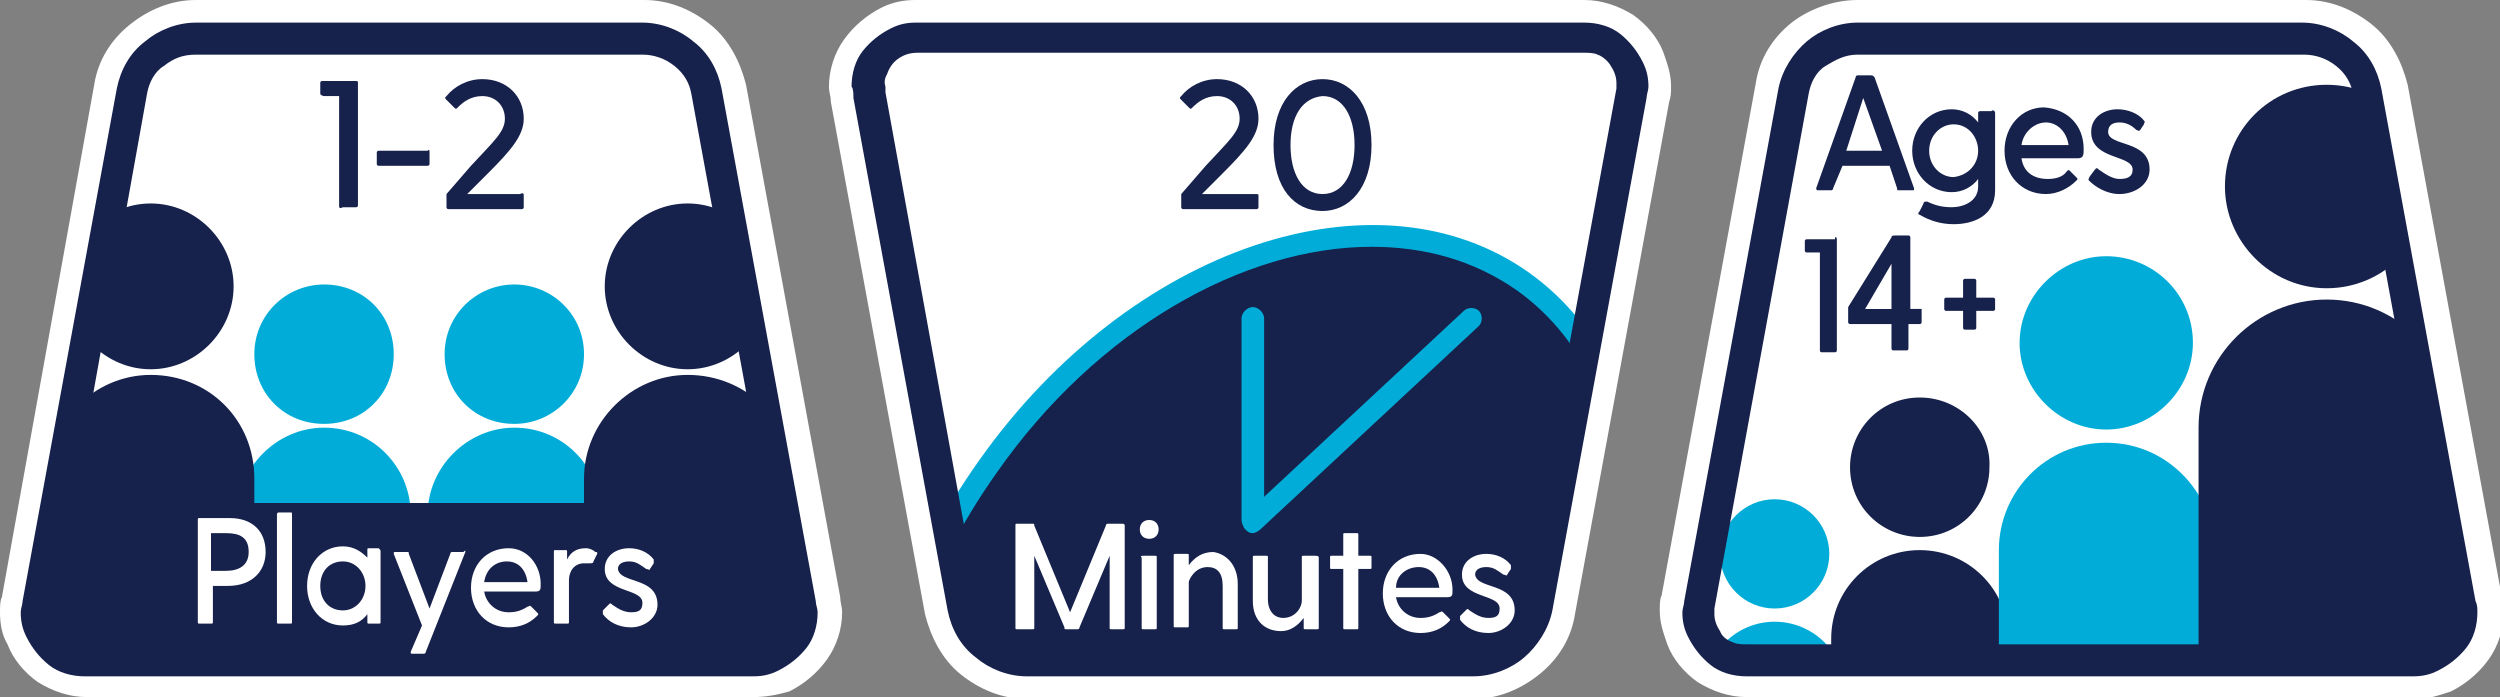 <?xml version="1.0" encoding="utf-8"?>
<!-- Generator: Adobe Illustrator 27.5.0, SVG Export Plug-In . SVG Version: 6.00 Build 0)  -->
<svg version="1.1" id="Layer_1" xmlns="http://www.w3.org/2000/svg" xmlns:xlink="http://www.w3.org/1999/xlink" x="0px" y="0px"
	 viewBox="0 0 132.7 37" style="enable-background:new 0 0 132.7 37;" xml:space="preserve">
<rect x="0" y="0" width="132.7" height="37" fill="#808080" stroke="none"/>
<style type="text/css">
	.st0{fill:#FFFFFF;}
	.st1{clip-path:url(#SVGID_00000023982678083890962330000018352870178793779849_);fill:#01ADD8;}
	.st2{clip-path:url(#SVGID_00000043415389138311969720000000161569740079872673_);fill:#01ADD8;}
	.st3{clip-path:url(#SVGID_00000054245464155678421600000010723912637411842949_);fill:#01ADD8;}
	.st4{clip-path:url(#SVGID_00000028286644950782942070000016679460356443736503_);fill:#01ADD8;}
	.st5{clip-path:url(#SVGID_00000168814347985047310090000000213669319165532604_);fill:#16214C;}
	.st6{clip-path:url(#SVGID_00000157277956293841569050000016182683673195403667_);fill:#16214C;}
	.st7{clip-path:url(#SVGID_00000001647013208569985340000004189540769346732730_);fill:#16214C;}
	.st8{clip-path:url(#SVGID_00000135670533470555089200000013300055760217642921_);fill:#16214C;}
	.st9{clip-path:url(#SVGID_00000054960008399279560390000007009189700592644515_);fill:#16214C;}
	.st10{fill:#16214C;}
	.st11{enable-background:new    ;}
	.st12{clip-path:url(#SVGID_00000151501667483915319530000016954382570686924947_);fill:#16214C;}
	.st13{clip-path:url(#SVGID_00000143608301488031151640000000033107810071886489_);}
	.st14{fill:#01ADD8;}
	.st15{clip-path:url(#SVGID_00000101069711365044524580000009138432824595537295_);}
	.st16{clip-path:url(#SVGID_00000034806133248809284470000007964843027675393191_);}
	.st17{clip-path:url(#SVGID_00000080173900858042331880000017497914393533448856_);fill:#01ADD8;}
	.st18{clip-path:url(#SVGID_00000067944059721177243440000014465532878305656201_);fill:#01ADD8;}
	.st19{clip-path:url(#SVGID_00000115484705747719439590000009674491854375153061_);fill:#16214C;}
	.st20{clip-path:url(#SVGID_00000070802247717757334260000009813556645445478303_);fill:#16214C;}
	.st21{clip-path:url(#SVGID_00000082329048688470891530000014153747846743371186_);fill:#01ADD8;}
	.st22{clip-path:url(#SVGID_00000057852971684023356610000013567067478101202350_);fill:#01ADD8;}
	.st23{clip-path:url(#SVGID_00000057124684782097603300000004699446411643606159_);fill:#16214C;}
	.st24{clip-path:url(#SVGID_00000067220607794740862470000012970829240700437893_);fill:#16214C;}
</style>
<g>
	<g>
		<path class="st0" d="M4.6,37c-0.9,0-1.8-0.3-2.6-0.8c-0.7-0.5-1.3-1.2-1.6-2C0.1,33.7,0,33.1,0,32.5c0-0.3,0-0.6,0.1-0.8L5,4.5
			c0.2-1.3,0.9-2.4,1.9-3.2S9.1,0,10.4,0h23.8c1.3,0,2.5,0.5,3.5,1.3s1.6,2,1.9,3.2l5,27.2c0,0.3,0.1,0.5,0.1,0.8
			c0,0.9-0.3,1.8-0.8,2.5s-1.2,1.3-2,1.7C41.2,36.9,40.6,37,40,37H4.6z"/>
	</g>
	<g>
		<g>
			<g>
				<defs>
					<path id="SVGID_1_" d="M10.4,2C8.7,2,7.3,3.2,7,4.9L2.1,32c-0.3,1.5,0.9,3,2.5,3H40c1.6,0,2.8-1.4,2.5-3l-5-27.2
						C37.2,3.2,35.8,2,34.2,2H10.4z"/>
				</defs>
				<clipPath id="SVGID_00000124880914072449933350000013519345752474929288_">
					<use xlink:href="#SVGID_1_"  style="overflow:visible;"/>
				</clipPath>
				<path style="clip-path:url(#SVGID_00000124880914072449933350000013519345752474929288_);fill:#01ADD8;" d="M17.2,15.1
					c-2,0-3.7,1.6-3.7,3.7s1.6,3.7,3.7,3.7s3.7-1.6,3.7-3.7S19.3,15.1,17.2,15.1"/>
			</g>
		</g>
		<g>
			<g>
				<defs>
					<path id="SVGID_00000102516420929278119000000012351455479385086398_" d="M10.4,2C8.7,2,7.3,3.2,7,4.9L2.1,32
						c-0.3,1.5,0.9,3,2.5,3H40c1.6,0,2.8-1.4,2.5-3l-5-27.2C37.2,3.2,35.8,2,34.2,2H10.4z"/>
				</defs>
				<clipPath id="SVGID_00000000941144653875965780000016107814613384194436_">
					<use xlink:href="#SVGID_00000102516420929278119000000012351455479385086398_"  style="overflow:visible;"/>
				</clipPath>
				<path style="clip-path:url(#SVGID_00000000941144653875965780000016107814613384194436_);fill:#01ADD8;" d="M17.2,22.7
					c-2.5,0-4.6,2.1-4.6,4.6V35h9.2v-7.7C21.8,24.8,19.8,22.7,17.2,22.7"/>
			</g>
		</g>
		<g>
			<g>
				<defs>
					<path id="SVGID_00000064328606944016312250000000307102500363411110_" d="M10.4,2C8.7,2,7.3,3.2,7,4.9L2.1,32
						c-0.3,1.5,0.9,3,2.5,3H40c1.6,0,2.8-1.4,2.5-3l-5-27.2C37.2,3.2,35.8,2,34.2,2H10.4z"/>
				</defs>
				<clipPath id="SVGID_00000054226120202930382430000006060791460891828654_">
					<use xlink:href="#SVGID_00000064328606944016312250000000307102500363411110_"  style="overflow:visible;"/>
				</clipPath>
				<path style="clip-path:url(#SVGID_00000054226120202930382430000006060791460891828654_);fill:#01ADD8;" d="M27.3,15.1
					c-2,0-3.7,1.6-3.7,3.7s1.6,3.7,3.7,3.7c2,0,3.7-1.6,3.7-3.7S29.3,15.1,27.3,15.1"/>
			</g>
		</g>
		<g>
			<g>
				<defs>
					<path id="SVGID_00000029745904669074850990000007274118719855766925_" d="M10.4,2C8.7,2,7.3,3.2,7,4.9L2.1,32
						c-0.3,1.5,0.9,3,2.5,3H40c1.6,0,2.8-1.4,2.5-3l-5-27.2C37.2,3.2,35.8,2,34.2,2H10.4z"/>
				</defs>
				<clipPath id="SVGID_00000008837444066498653870000007578452708656214441_">
					<use xlink:href="#SVGID_00000029745904669074850990000007274118719855766925_"  style="overflow:visible;"/>
				</clipPath>
				<path style="clip-path:url(#SVGID_00000008837444066498653870000007578452708656214441_);fill:#01ADD8;" d="M27.3,22.7
					c-2.5,0-4.6,2.1-4.6,4.6V35h9.2v-7.7C31.9,24.8,29.9,22.7,27.3,22.7"/>
			</g>
		</g>
		<g>
			<g>
				<defs>
					<path id="SVGID_00000164493595235338130150000008924476300353392008_" d="M10.4,2C8.7,2,7.3,3.2,7,4.9L2.1,32
						c-0.3,1.5,0.9,3,2.5,3H40c1.6,0,2.8-1.4,2.5-3l-5-27.2C37.2,3.2,35.8,2,34.2,2H10.4z"/>
				</defs>
				<clipPath id="SVGID_00000004542338794505937910000002962852563860704161_">
					<use xlink:href="#SVGID_00000164493595235338130150000008924476300353392008_"  style="overflow:visible;"/>
				</clipPath>
				<path style="clip-path:url(#SVGID_00000004542338794505937910000002962852563860704161_);fill:#16214C;" d="M8,19.6
					c2.4,0,4.4-2,4.4-4.4s-2-4.4-4.4-4.4s-4.4,2-4.4,4.4C3.6,17.6,5.6,19.6,8,19.6"/>
			</g>
		</g>
		<g>
			<g>
				<defs>
					<path id="SVGID_00000164515905001627365010000005403222045213197962_" d="M10.4,2C8.7,2,7.3,3.2,7,4.9L2.1,32
						c-0.3,1.5,0.9,3,2.5,3H40c1.6,0,2.8-1.4,2.5-3l-5-27.2C37.2,3.2,35.8,2,34.2,2H10.4z"/>
				</defs>
				<clipPath id="SVGID_00000143595763173345576200000007624305854787297713_">
					<use xlink:href="#SVGID_00000164515905001627365010000005403222045213197962_"  style="overflow:visible;"/>
				</clipPath>
				<path style="clip-path:url(#SVGID_00000143595763173345576200000007624305854787297713_);fill:#16214C;" d="M8,19.9
					c-3,0-5.5,2.5-5.5,5.5v19.7h11V25.4C13.5,22.3,11.1,19.9,8,19.9"/>
			</g>
		</g>
		<g>
			<g>
				<defs>
					<path id="SVGID_00000008854261219385377120000015830622590623149207_" d="M10.4,2C8.7,2,7.3,3.2,7,4.9L2.1,32
						c-0.3,1.5,0.9,3,2.5,3H40c1.6,0,2.8-1.4,2.5-3l-5-27.2C37.2,3.2,35.8,2,34.2,2H10.4z"/>
				</defs>
				<clipPath id="SVGID_00000058558052015691391630000012502227462318200479_">
					<use xlink:href="#SVGID_00000008854261219385377120000015830622590623149207_"  style="overflow:visible;"/>
				</clipPath>
				<path style="clip-path:url(#SVGID_00000058558052015691391630000012502227462318200479_);fill:#16214C;" d="M36.5,19.6
					c2.4,0,4.4-2,4.4-4.4s-2-4.4-4.4-4.4s-4.4,2-4.4,4.4S34.1,19.6,36.5,19.6"/>
			</g>
		</g>
		<g>
			<g>
				<defs>
					<path id="SVGID_00000164480338546843963020000007496634255053816248_" d="M10.4,2C8.7,2,7.3,3.2,7,4.9L2.1,32
						c-0.3,1.5,0.9,3,2.5,3H40c1.6,0,2.8-1.4,2.5-3l-5-27.2C37.2,3.2,35.8,2,34.2,2H10.4z"/>
				</defs>
				<clipPath id="SVGID_00000136383000706756132010000005113381319146354873_">
					<use xlink:href="#SVGID_00000164480338546843963020000007496634255053816248_"  style="overflow:visible;"/>
				</clipPath>
				<path style="clip-path:url(#SVGID_00000136383000706756132010000005113381319146354873_);fill:#16214C;" d="M36.5,19.9
					c-3,0-5.5,2.5-5.5,5.5v19.7h11V25.4C42.1,22.3,39.6,19.9,36.5,19.9"/>
			</g>
		</g>
		<g>
			<g>
				<defs>
					<path id="SVGID_00000005229051107375534950000015696214246777139347_" d="M10.4,2C8.7,2,7.3,3.2,7,4.9L2.1,32
						c-0.3,1.5,0.9,3,2.5,3H40c1.6,0,2.8-1.4,2.5-3l-5-27.2C37.2,3.2,35.8,2,34.2,2H10.4z"/>
				</defs>
				<clipPath id="SVGID_00000016069460162913866510000003607280667553922731_">
					<use xlink:href="#SVGID_00000005229051107375534950000015696214246777139347_"  style="overflow:visible;"/>
				</clipPath>
				
					<rect x="8.5" y="26.8" style="clip-path:url(#SVGID_00000016069460162913866510000003607280667553922731_);fill:#16214C;" width="27.5" height="9.8"/>
			</g>
		</g>
	</g>
	<g>
		<path class="st10" d="M41.6,33.1c-0.1,0.3-0.3,0.6-0.6,0.8s-0.6,0.3-1,0.3H4.6c-0.2,0-0.5,0-0.7-0.1c-0.3-0.1-0.6-0.3-0.7-0.6
			c-0.2-0.3-0.3-0.6-0.3-0.9c0-0.1,0-0.2,0-0.3L7.8,5c0.1-0.6,0.4-1.2,0.9-1.5c0.5-0.4,1-0.6,1.7-0.6h23.7c0.6,0,1.2,0.2,1.7,0.6
			s0.8,0.9,0.9,1.5l5,27.2c0,0.1,0,0.2,0,0.3C41.7,32.7,41.7,32.9,41.6,33.1 M43.3,31.9l-5-27.2c-0.2-1-0.7-1.9-1.5-2.5
			c-0.7-0.6-1.7-1-2.7-1H10.4c-1,0-2,0.4-2.7,1C6.9,2.8,6.4,3.7,6.2,4.7l-5,27.2c0,0.2-0.1,0.4-0.1,0.6c0,0.5,0.1,0.9,0.3,1.3
			c0.3,0.6,0.7,1.1,1.2,1.5s1.2,0.6,1.9,0.6H40c0.5,0,0.9-0.1,1.3-0.3c0.6-0.3,1.1-0.7,1.5-1.2s0.6-1.2,0.6-1.9
			C43.4,32.3,43.3,32.1,43.3,31.9"/>
	</g>
	<rect x="4.9" y="26.7" class="st10" width="33.9" height="7.6"/>
	<g>
		<g class="st11">
			<path class="st0" d="M14.1,29.3c0,1-0.7,1.8-2,1.8h-0.8V33c0,0.1,0,0.1-0.1,0.1h-0.6c-0.1,0-0.1,0-0.1-0.1v-5.4
				c0-0.1,0-0.1,0.1-0.1h1.6C13.4,27.5,14.1,28.2,14.1,29.3z M13.2,29.3c0-0.8-0.5-1-1.2-1h-0.8v2h0.8C12.7,30.3,13.2,30,13.2,29.3z
				"/>
			<path class="st0" d="M14.8,27.2h0.6c0.1,0,0.1,0,0.1,0.1V33c0,0.1,0,0.1-0.1,0.1h-0.6c-0.1,0-0.1,0-0.1-0.1v-5.7
				C14.7,27.3,14.7,27.2,14.8,27.2z"/>
			<path class="st0" d="M20.2,29.3V33c0,0.1,0,0.1-0.1,0.1h-0.5c-0.1,0-0.1,0-0.1-0.1l0-0.4c-0.3,0.4-0.7,0.6-1.3,0.6
				c-1.1,0-1.9-0.9-1.9-2.1c0-1.2,0.8-2.1,1.9-2.1c0.6,0,1,0.3,1.3,0.6l0-0.4c0-0.1,0-0.1,0.1-0.1h0.5
				C20.2,29.2,20.2,29.2,20.2,29.3z M19.4,31.1c0-0.7-0.5-1.3-1.2-1.3c-0.7,0-1.2,0.5-1.2,1.3s0.5,1.3,1.2,1.3
				C18.9,32.4,19.4,31.8,19.4,31.1z"/>
			<path class="st0" d="M24.7,29.3l-2.1,5.3c0,0.1-0.1,0.1-0.1,0.1h-0.6c-0.1,0-0.1,0-0.1-0.1l0.6-1.4l-1.5-3.8c0-0.1,0-0.1,0.1-0.1
				h0.6c0.1,0,0.1,0,0.1,0.1l1.1,2.9l1.1-2.9c0-0.1,0.1-0.1,0.1-0.1h0.6C24.7,29.2,24.7,29.2,24.7,29.3z"/>
			<path class="st0" d="M28.7,31c0,0.3,0,0.4-0.3,0.4h-2.7c0.1,0.6,0.6,1.1,1.3,1.1c0.4,0,0.7-0.1,1-0.3c0.1,0,0.1-0.1,0.2,0
				l0.3,0.3c0.1,0.1,0.1,0.1,0,0.2c-0.4,0.4-0.9,0.6-1.5,0.6c-1.2,0-2-0.9-2-2.1c0-1.2,0.8-2.1,2-2.1C28,29.1,28.7,30,28.7,31z
				 M25.7,30.9h2.3c-0.1-0.7-0.5-1.1-1.1-1.1S25.8,30.2,25.7,30.9z"/>
			<path class="st0" d="M31.7,29.4l-0.2,0.4c0,0.1-0.1,0.1-0.2,0.1c-0.1,0-0.2,0-0.3,0c-0.5,0-0.8,0.4-0.8,0.9V33
				c0,0.1,0,0.1-0.1,0.1h-0.6c-0.1,0-0.1,0-0.1-0.1v-3.7c0-0.1,0-0.1,0.1-0.1H30c0.1,0,0.1,0,0.1,0.1l0,0.4c0.2-0.4,0.5-0.6,1-0.6
				c0.2,0,0.4,0.1,0.5,0.2C31.7,29.3,31.7,29.3,31.7,29.4z"/>
			<path class="st0" d="M34.9,32.1c0,0.7-0.7,1.2-1.4,1.2c-0.7,0-1.2-0.3-1.5-0.7c0-0.1,0-0.1,0-0.2l0.3-0.3c0.1-0.1,0.1-0.1,0.2,0
				c0.3,0.2,0.6,0.4,1,0.4c0.4,0,0.6-0.1,0.6-0.5c0-0.8-2-0.5-2-1.8c0-0.7,0.6-1.1,1.3-1.1c0.5,0,1,0.2,1.3,0.6c0,0.1,0,0.1,0,0.2
				l-0.2,0.3c0,0.1-0.1,0-0.2,0c-0.3-0.2-0.5-0.4-0.9-0.4c-0.3,0-0.6,0.1-0.6,0.4C32.9,31,34.9,30.6,34.9,32.1z"/>
		</g>
	</g>
	<g>
		<g class="st11">
			<path class="st10" d="M19,4.4v6.5c0,0.1-0.1,0.1-0.1,0.1h-0.7C18,11.1,18,11,18,10.9V5.1h-0.8C17.1,5.1,17,5,17,5V4.4
				c0-0.1,0.1-0.1,0.1-0.1h1.7C19,4.3,19,4.3,19,4.4z"/>
			<path class="st10" d="M22.8,8.1v0.6c0,0.1-0.1,0.1-0.1,0.1h-2.6c-0.1,0-0.1-0.1-0.1-0.1V8.1c0-0.1,0.1-0.1,0.1-0.1h2.6
				C22.8,7.9,22.8,8,22.8,8.1z"/>
			<path class="st10" d="M27.8,10.4v0.6c0,0.1-0.1,0.1-0.1,0.1h-3.9c-0.1,0-0.1-0.1-0.1-0.1v-0.7L25,8.8c1.2-1.3,1.8-1.8,1.8-2.5
				c0-0.7-0.5-1.2-1.2-1.2c-0.6,0-1,0.3-1.3,0.6c-0.1,0.1-0.1,0.1-0.2,0l-0.4-0.4c-0.1-0.1-0.1-0.1,0-0.2c0.4-0.5,1.1-0.9,1.9-0.9
				c1.3,0,2.2,0.9,2.2,2.1c0,0.9-0.7,1.7-1.9,2.9l-1.1,1.1h2.8C27.8,10.2,27.8,10.3,27.8,10.4z"/>
		</g>
	</g>
	<g>
		<path class="st0" d="M84.1,0c0.9,0,1.8,0.3,2.6,0.8c0.7,0.5,1.3,1.2,1.6,2c0.2,0.6,0.4,1.1,0.4,1.8c0,0.3,0,0.5-0.1,0.8l-5,27.2
			c-0.2,1.3-0.9,2.4-1.9,3.2s-2.2,1.3-3.5,1.3H54.5c-1.3,0-2.5-0.5-3.5-1.3s-1.6-2-1.9-3.2l-5-27.2c0-0.3-0.1-0.5-0.1-0.8
			c0-0.9,0.3-1.8,0.8-2.5s1.2-1.3,2-1.7C47.4,0.1,48,0,48.6,0H84.1z"/>
	</g>
	<g>
		<g>
			<g>
				<defs>
					<path id="SVGID_00000173121737113250353730000003484835833780286346_" d="M48.6,2c-1.6,0-2.8,1.4-2.5,3l5,27.2
						c0.3,1.6,1.7,2.8,3.4,2.8h23.7c1.7,0,3.1-1.2,3.4-2.8l5-27.2c0.3-1.6-0.9-3-2.5-3H48.6z"/>
				</defs>
				<clipPath id="SVGID_00000118390719715889170110000017482855688873768583_">
					<use xlink:href="#SVGID_00000173121737113250353730000003484835833780286346_"  style="overflow:visible;"/>
				</clipPath>
				<path style="clip-path:url(#SVGID_00000118390719715889170110000017482855688873768583_);fill:#16214C;" d="M80.8,14.9
					c-7.9-5.6-20.6-1.2-28.4,9.8s-7.8,24.5,0,30.1C60.3,60.4,73,56,80.8,45S88.6,20.5,80.8,14.9"/>
			</g>
		</g>
	</g>
	<g>
		<g>
			<g>
				<defs>
					<path id="SVGID_00000125579865571901749680000006919379799952416447_" d="M52.3,24.7c-0.7,1-1.4,2.1-2,3.2l0.8,4.3
						c0.3,1.6,1.7,2.8,3.4,2.8h23.7c1.7,0,3.1-1.2,3.4-2.8l2.5-13.8c-0.9-1.4-2-2.6-3.4-3.5c-2.3-1.7-5.1-2.4-8-2.4
						C65.8,12.4,57.9,16.9,52.3,24.7"/>
				</defs>
				<clipPath id="SVGID_00000127022530600429776940000007741910475203392948_">
					<use xlink:href="#SVGID_00000125579865571901749680000006919379799952416447_"  style="overflow:visible;"/>
				</clipPath>
				<g style="clip-path:url(#SVGID_00000127022530600429776940000007741910475203392948_);">
					<path class="st14" d="M66.5,28.3c-0.2,0-0.3-0.1-0.4-0.2c-0.2-0.2-0.2-0.6,0-0.8l11.6-10.8c0.2-0.2,0.6-0.2,0.8,0
						c0.2,0.2,0.2,0.6,0,0.8L66.9,28.1C66.8,28.2,66.6,28.3,66.5,28.3z"/>
				</g>
			</g>
		</g>
		<g>
			<g>
				<defs>
					<path id="SVGID_00000017512292808315607780000012227879913436925617_" d="M52.3,24.7c-0.7,1-1.4,2.1-2,3.2l0.8,4.3
						c0.3,1.6,1.7,2.8,3.4,2.8h23.7c1.7,0,3.1-1.2,3.4-2.8l2.5-13.8c-0.9-1.4-2-2.6-3.4-3.5c-2.3-1.7-5.1-2.4-8-2.4
						C65.8,12.4,57.9,16.9,52.3,24.7"/>
				</defs>
				<clipPath id="SVGID_00000084498387243864478820000011574481164577163182_">
					<use xlink:href="#SVGID_00000017512292808315607780000012227879913436925617_"  style="overflow:visible;"/>
				</clipPath>
				<g style="clip-path:url(#SVGID_00000084498387243864478820000011574481164577163182_);">
					<path class="st14" d="M66.5,28.2c-0.3,0-0.6-0.3-0.6-0.6V16.9c0-0.3,0.3-0.6,0.6-0.6s0.6,0.3,0.6,0.6v10.7
						C67.1,27.9,66.8,28.2,66.5,28.2z"/>
				</g>
			</g>
		</g>
	</g>
	<g>
		<g>
			<g>
				<defs>
					<path id="SVGID_00000086687902432109074430000008215261316813510036_" d="M48.6,2c-1.6,0-2.8,1.4-2.5,3l5,27.2
						c0.3,1.6,1.7,2.8,3.4,2.8h23.7c1.7,0,3.1-1.2,3.4-2.8l5-27.2c0.3-1.6-0.9-3-2.5-3H48.6z"/>
				</defs>
				<clipPath id="SVGID_00000142152182663912123740000005378631928891924158_">
					<use xlink:href="#SVGID_00000086687902432109074430000008215261316813510036_"  style="overflow:visible;"/>
				</clipPath>
				<g style="clip-path:url(#SVGID_00000142152182663912123740000005378631928891924158_);">
					<path class="st14" d="M60.4,57.8c-3,0-5.9-0.8-8.3-2.5c-8.1-5.8-8.1-19.7-0.1-30.9c8-11.3,21.1-15.7,29.2-9.9l0,0
						c8.1,5.8,8.1,19.7,0.1,30.9C75.7,53.3,67.5,57.8,60.4,57.8z M72.8,13.1c-6.8,0-14.6,4.4-19.9,12c-7.6,10.7-7.7,23.9-0.1,29.3
						c7.6,5.4,20,1.1,27.6-9.7c7.6-10.7,7.7-23.9,0.1-29.3C78.2,13.8,75.6,13.1,72.8,13.1z"/>
				</g>
			</g>
		</g>
	</g>
	<g>
		<path class="st10" d="M47.1,3.9c0.1-0.3,0.3-0.6,0.6-0.8s0.6-0.3,1-0.3h35.4c0.2,0,0.5,0,0.7,0.1c0.3,0.1,0.6,0.4,0.7,0.6
			c0.2,0.3,0.3,0.6,0.3,0.9c0,0.1,0,0.2,0,0.3l-5,27.2c-0.1,0.6-0.4,1.2-0.9,1.5s-1,0.6-1.7,0.6H54.5c-0.6,0-1.2-0.2-1.7-0.6
			c-0.5-0.4-0.8-0.9-0.9-1.5L47,4.9c0-0.1,0-0.2,0-0.3C46.9,4.3,47,4.1,47.1,3.9 M45.3,5.2l5,27.2c0.2,1,0.7,1.9,1.5,2.5
			c0.7,0.6,1.7,1,2.7,1h23.7c1,0,2-0.4,2.7-1s1.3-1.5,1.5-2.5l5-27.2c0-0.2,0.1-0.4,0.1-0.6c0-0.5-0.1-0.9-0.3-1.3
			c-0.3-0.6-0.7-1.1-1.2-1.5s-1.2-0.6-1.9-0.6H48.6c-0.5,0-0.9,0.1-1.3,0.3c-0.6,0.3-1.1,0.7-1.5,1.2s-0.6,1.2-0.6,1.9
			C45.3,4.7,45.3,5,45.3,5.2"/>
	</g>
	<g>
		<g class="st11">
			<path class="st10" d="M66.8,10.4V11c0,0.1-0.1,0.1-0.1,0.1h-3.9c-0.1,0-0.1-0.1-0.1-0.1v-0.7L64,8.8c1.2-1.3,1.8-1.8,1.8-2.5
				c0-0.7-0.5-1.2-1.2-1.2c-0.6,0-1,0.3-1.3,0.6c-0.1,0.1-0.1,0.1-0.2,0l-0.4-0.4c-0.1-0.1-0.1-0.1,0-0.2c0.4-0.5,1.1-0.9,1.9-0.9
				c1.3,0,2.2,0.9,2.2,2.1c0,0.9-0.7,1.7-1.9,2.9l-1.1,1.1h2.8C66.8,10.3,66.8,10.3,66.8,10.4z"/>
			<path class="st10" d="M72.8,7.7c0,2.3-1.2,3.5-2.6,3.5c-1.5,0-2.6-1.2-2.6-3.5c0-2.3,1.2-3.5,2.6-3.5C71.6,4.2,72.8,5.4,72.8,7.7
				z M68.5,7.7c0,1.5,0.6,2.6,1.7,2.6c1.1,0,1.7-1.1,1.7-2.6c0-1.5-0.6-2.6-1.7-2.6C69.1,5.2,68.5,6.2,68.5,7.7z"/>
		</g>
	</g>
	<g>
		<g class="st11">
			<path class="st0" d="M59.7,27.9v5.4c0,0.1,0,0.1-0.1,0.1h-0.6c-0.1,0-0.1,0-0.1-0.1v-3.8l-1.6,3.8c0,0.1-0.1,0.1-0.1,0.1h-0.6
				c-0.1,0-0.1,0-0.1-0.1l-1.6-3.8v3.8c0,0.1,0,0.1-0.1,0.1H54c-0.1,0-0.1,0-0.1-0.1v-5.4c0-0.1,0-0.1,0.1-0.1h0.8
				c0.1,0,0.1,0,0.1,0.1l1.9,4.6l1.9-4.6c0-0.1,0.1-0.1,0.1-0.1h0.8C59.6,27.8,59.7,27.8,59.7,27.9z"/>
			<path class="st0" d="M60.5,28.1c0-0.3,0.2-0.5,0.5-0.5s0.5,0.2,0.5,0.5c0,0.3-0.2,0.5-0.5,0.5S60.5,28.4,60.5,28.1z M60.7,29.5
				h0.6c0.1,0,0.1,0,0.1,0.1v3.7c0,0.1,0,0.1-0.1,0.1h-0.6c-0.1,0-0.1,0-0.1-0.1v-3.7C60.5,29.5,60.6,29.5,60.7,29.5z"/>
			<path class="st0" d="M65.7,31v2.3c0,0.1,0,0.1-0.1,0.1H65c-0.1,0-0.1,0-0.1-0.1v-2.2c0-0.7-0.3-1-0.8-1c-0.7,0-1,0.7-1,0.8v2.3
				c0,0.1,0,0.1-0.1,0.1h-0.6c-0.1,0-0.1,0-0.1-0.1v-3.7c0-0.1,0-0.1,0.1-0.1h0.6c0.1,0,0.1,0,0.1,0.1l0,0.5
				c0.3-0.4,0.7-0.7,1.3-0.7C65.1,29.4,65.7,30,65.7,31z"/>
			<path class="st0" d="M70,29.6v3.7c0,0.1,0,0.1-0.1,0.1h-0.6c-0.1,0-0.1,0-0.1-0.1l0-0.5c-0.3,0.4-0.7,0.7-1.2,0.7
				c-0.9,0-1.5-0.6-1.5-1.6v-2.3c0-0.1,0-0.1,0.1-0.1h0.6c0.1,0,0.1,0,0.1,0.1v2.2c0,0.7,0.4,1,0.8,1c0.7,0,1-0.6,1-0.9v-2.3
				c0-0.1,0-0.1,0.1-0.1h0.6C69.9,29.5,70,29.5,70,29.6z"/>
			<path class="st0" d="M72.8,29.6v0.5c0,0.1,0,0.1-0.1,0.1h-0.6v3.1c0,0.1,0,0.1-0.1,0.1h-0.6c-0.1,0-0.1,0-0.1-0.1v-3.1h-0.6
				c-0.1,0-0.1,0-0.1-0.1v-0.5c0-0.1,0-0.1,0.1-0.1h0.6v-1.1c0-0.1,0-0.1,0.1-0.1H72c0.1,0,0.1,0,0.1,0.1v1.1h0.6
				C72.8,29.5,72.8,29.5,72.8,29.6z"/>
			<path class="st0" d="M77.1,31.3c0,0.3,0,0.4-0.3,0.4h-2.7c0.1,0.6,0.6,1.1,1.3,1.1c0.4,0,0.7-0.1,1-0.3c0.1,0,0.1-0.1,0.2,0
				l0.3,0.3c0.1,0.1,0.1,0.1,0,0.2c-0.4,0.4-0.9,0.6-1.5,0.6c-1.2,0-2-0.9-2-2.1c0-1.2,0.8-2.1,2-2.1C76.3,29.4,77.1,30.3,77.1,31.3
				z M74.1,31.2h2.3c-0.1-0.7-0.5-1.1-1.1-1.1S74.1,30.5,74.1,31.2z"/>
			<path class="st0" d="M80.4,32.4c0,0.7-0.7,1.2-1.4,1.2c-0.7,0-1.2-0.3-1.5-0.7c0-0.1,0-0.1,0-0.2l0.3-0.3c0.1-0.1,0.1-0.1,0.2,0
				c0.3,0.2,0.6,0.4,1,0.4c0.4,0,0.6-0.1,0.6-0.5c0-0.8-2-0.5-2-1.8c0-0.7,0.6-1.1,1.3-1.1c0.5,0,1,0.2,1.3,0.6c0,0.1,0,0.1,0,0.2
				L80,30.5c0,0.1-0.1,0-0.2,0c-0.3-0.2-0.5-0.4-0.9-0.4c-0.3,0-0.6,0.1-0.6,0.4C78.4,31.3,80.4,30.9,80.4,32.4z"/>
		</g>
	</g>
	<g>
		<path class="st0" d="M92.7,37c-0.9,0-1.8-0.3-2.6-0.8c-0.7-0.5-1.3-1.2-1.6-2c-0.2-0.6-0.4-1.1-0.4-1.8c0-0.3,0-0.6,0.1-0.8
			l5-27.2c0.2-1.3,0.9-2.4,1.9-3.2C96,0.5,97.3,0,98.6,0h23.8c1.3,0,2.5,0.5,3.5,1.3s1.6,2,1.9,3.2l5,27.2c0,0.3,0.1,0.5,0.1,0.8
			c0,0.9-0.3,1.8-0.8,2.5s-1.2,1.3-2,1.7c-0.6,0.2-1.2,0.4-1.8,0.4H92.7V37z"/>
	</g>
	<g>
		<g>
			<g>
				<defs>
					<path id="SVGID_00000060011152844936452870000010821782558839217798_" d="M98.6,2c-1.7,0-3.1,1.2-3.4,2.8l-5,27.2
						c-0.3,1.5,0.9,3,2.5,3h35.4c1.6,0,2.8-1.4,2.5-3l-5-27.2C125.4,3.2,124,2,122.3,2H98.6z"/>
				</defs>
				<clipPath id="SVGID_00000173152474003585879520000012896439429682607517_">
					<use xlink:href="#SVGID_00000060011152844936452870000010821782558839217798_"  style="overflow:visible;"/>
				</clipPath>
				<path style="clip-path:url(#SVGID_00000173152474003585879520000012896439429682607517_);fill:#01ADD8;" d="M94.2,26.5
					c-1.6,0-2.9,1.3-2.9,2.9s1.3,2.9,2.9,2.9s2.9-1.3,2.9-2.9S95.8,26.5,94.2,26.5"/>
			</g>
		</g>
		<g>
			<g>
				<defs>
					<path id="SVGID_00000160184384855523020310000013928451522537162653_" d="M98.6,2c-1.7,0-3.1,1.2-3.4,2.8l-5,27.2
						c-0.3,1.5,0.9,3,2.5,3h35.4c1.6,0,2.8-1.4,2.5-3l-5-27.2C125.4,3.2,124,2,122.3,2H98.6z"/>
				</defs>
				<clipPath id="SVGID_00000000912881349221047030000017563502060296140729_">
					<use xlink:href="#SVGID_00000160184384855523020310000013928451522537162653_"  style="overflow:visible;"/>
				</clipPath>
				<path style="clip-path:url(#SVGID_00000000912881349221047030000017563502060296140729_);fill:#01ADD8;" d="M94.2,33
					c-2,0-3.7,1.6-3.7,3.7v10.6h7.4V36.6C97.9,34.6,96.2,33,94.2,33"/>
			</g>
		</g>
		<g>
			<g>
				<defs>
					<path id="SVGID_00000029741296019341778530000007182242856567926711_" d="M98.6,2c-1.7,0-3.1,1.2-3.4,2.8l-5,27.2
						c-0.3,1.5,0.9,3,2.5,3h35.4c1.6,0,2.8-1.4,2.5-3l-5-27.2C125.4,3.2,124,2,122.3,2H98.6z"/>
				</defs>
				<clipPath id="SVGID_00000154420036221708736290000006257512803274879675_">
					<use xlink:href="#SVGID_00000029741296019341778530000007182242856567926711_"  style="overflow:visible;"/>
				</clipPath>
				<path style="clip-path:url(#SVGID_00000154420036221708736290000006257512803274879675_);fill:#16214C;" d="M101.9,21.1
					c-2.1,0-3.7,1.7-3.7,3.7c0,2.1,1.7,3.7,3.7,3.7c2.1,0,3.7-1.7,3.7-3.7C105.7,22.8,104,21.1,101.9,21.1"/>
			</g>
		</g>
		<g>
			<g>
				<defs>
					<path id="SVGID_00000019657870231341776800000001697192530465979290_" d="M98.6,2c-1.7,0-3.1,1.2-3.4,2.8l-5,27.2
						c-0.3,1.5,0.9,3,2.5,3h35.4c1.6,0,2.8-1.4,2.5-3l-5-27.2C125.4,3.2,124,2,122.3,2H98.6z"/>
				</defs>
				<clipPath id="SVGID_00000183929254604571888230000010939051283124386700_">
					<use xlink:href="#SVGID_00000019657870231341776800000001697192530465979290_"  style="overflow:visible;"/>
				</clipPath>
				<path style="clip-path:url(#SVGID_00000183929254604571888230000010939051283124386700_);fill:#16214C;" d="M101.9,29.2
					c-2.6,0-4.7,2.1-4.7,4.7v13.5h9.4V33.9C106.6,31.3,104.5,29.2,101.9,29.2"/>
			</g>
		</g>
		<g>
			<g>
				<defs>
					<path id="SVGID_00000035494529786659764110000014255133900910426295_" d="M98.6,2c-1.7,0-3.1,1.2-3.4,2.8l-5,27.2
						c-0.3,1.5,0.9,3,2.5,3h35.4c1.6,0,2.8-1.4,2.5-3l-5-27.2C125.4,3.2,124,2,122.3,2H98.6z"/>
				</defs>
				<clipPath id="SVGID_00000088834939748554463950000002543006748141147564_">
					<use xlink:href="#SVGID_00000035494529786659764110000014255133900910426295_"  style="overflow:visible;"/>
				</clipPath>
				<path style="clip-path:url(#SVGID_00000088834939748554463950000002543006748141147564_);fill:#01ADD8;" d="M111.8,13.6
					c-2.5,0-4.6,2.1-4.6,4.6s2.1,4.6,4.6,4.6s4.6-2.1,4.6-4.6C116.4,15.6,114.3,13.6,111.8,13.6"/>
			</g>
		</g>
		<g>
			<g>
				<defs>
					<path id="SVGID_00000153672335371827566760000007153825407618965393_" d="M98.6,2c-1.7,0-3.1,1.2-3.4,2.8l-5,27.2
						c-0.3,1.5,0.9,3,2.5,3h35.4c1.6,0,2.8-1.4,2.5-3l-5-27.2C125.4,3.2,124,2,122.3,2H98.6z"/>
				</defs>
				<clipPath id="SVGID_00000100384351110422610780000001002848550831799682_">
					<use xlink:href="#SVGID_00000153672335371827566760000007153825407618965393_"  style="overflow:visible;"/>
				</clipPath>
				<path style="clip-path:url(#SVGID_00000100384351110422610780000001002848550831799682_);fill:#01ADD8;" d="M111.8,23.5
					c-3.2,0-5.7,2.6-5.7,5.7v16.6h11.5V29.3C117.5,26.1,115,23.5,111.8,23.5"/>
			</g>
		</g>
		<g>
			<g>
				<defs>
					<path id="SVGID_00000008855639211374328220000007074908749217258151_" d="M98.6,2c-1.7,0-3.1,1.2-3.4,2.8l-5,27.2
						c-0.3,1.5,0.9,3,2.5,3h35.4c1.6,0,2.8-1.4,2.5-3l-5-27.2C125.4,3.2,124,2,122.3,2H98.6z"/>
				</defs>
				<clipPath id="SVGID_00000078728559142690296160000014897756597518256049_">
					<use xlink:href="#SVGID_00000008855639211374328220000007074908749217258151_"  style="overflow:visible;"/>
				</clipPath>
				<path style="clip-path:url(#SVGID_00000078728559142690296160000014897756597518256049_);fill:#16214C;" d="M123.5,15.3
					c3,0,5.4-2.4,5.4-5.4s-2.4-5.4-5.4-5.4s-5.4,2.4-5.4,5.4C118.1,12.8,120.5,15.3,123.5,15.3"/>
			</g>
		</g>
		<g>
			<g>
				<defs>
					<path id="SVGID_00000120531763013171860780000000355480954249044889_" d="M98.6,2c-1.7,0-3.1,1.2-3.4,2.8l-5,27.2
						c-0.3,1.5,0.9,3,2.5,3h35.4c1.6,0,2.8-1.4,2.5-3l-5-27.2C125.4,3.2,124,2,122.3,2H98.6z"/>
				</defs>
				<clipPath id="SVGID_00000012439879143327121400000015320534251735281082_">
					<use xlink:href="#SVGID_00000120531763013171860780000000355480954249044889_"  style="overflow:visible;"/>
				</clipPath>
				<path style="clip-path:url(#SVGID_00000012439879143327121400000015320534251735281082_);fill:#16214C;" d="M123.5,15.9
					c-3.7,0-6.8,3-6.8,6.8v24.2h13.6V22.7C130.3,19,127.3,15.9,123.5,15.9"/>
			</g>
		</g>
	</g>
	<g>
		<path class="st10" d="M129.7,33.1c-0.1,0.3-0.3,0.6-0.6,0.8s-0.6,0.3-1,0.3H92.7c-0.2,0-0.5,0-0.7-0.1c-0.3-0.1-0.6-0.3-0.7-0.6
			c-0.2-0.3-0.3-0.6-0.3-0.9c0-0.1,0-0.2,0-0.3L96,5c0.1-0.6,0.4-1.2,0.9-1.5s1-0.6,1.7-0.6h23.7c0.6,0,1.2,0.2,1.7,0.6
			s0.8,0.9,0.9,1.5l5,27.2c0,0.1,0,0.2,0,0.3C129.9,32.7,129.8,32.9,129.7,33.1 M131.4,31.9l-5-27.2c-0.2-1-0.7-1.9-1.5-2.5
			c-0.7-0.6-1.7-1-2.7-1H98.6c-1,0-2,0.4-2.7,1s-1.3,1.5-1.5,2.5l-5,27.2c0,0.2-0.1,0.4-0.1,0.6c0,0.5,0.1,0.9,0.3,1.3
			c0.3,0.6,0.7,1.1,1.2,1.5s1.2,0.6,1.9,0.6h35.4c0.5,0,0.9-0.1,1.3-0.3c0.6-0.3,1.1-0.7,1.5-1.2s0.6-1.2,0.6-1.9
			C131.5,32.3,131.5,32.1,131.4,31.9"/>
	</g>
	<g class="st11">
	</g>
	<g class="st11">
		<path class="st10" d="M101.5,10.1h-0.7c-0.1,0-0.1,0-0.1-0.1l-0.4-1.2h-2.5L97.3,10c0,0.1-0.1,0.1-0.1,0.1h-0.7
			c-0.1,0-0.1-0.1-0.1-0.1l2.1-5.9C98.5,4,98.6,4,98.6,4h0.7c0.1,0,0.1,0,0.2,0.1l2.1,5.9C101.6,10.1,101.6,10.1,101.5,10.1z
			 M99.9,8l-1-2.8L98,8H99.9z"/>
	</g>
	<g class="st11">
		<path class="st10" d="M105.9,6v4.1c0,1.4-1.2,1.8-2.2,1.8c-0.7,0-1.3-0.2-1.8-0.5c-0.1,0-0.1-0.1,0-0.2l0.2-0.4
			c0-0.1,0.1-0.1,0.2-0.1c0.4,0.2,0.8,0.3,1.3,0.3c0.6,0,1.4-0.3,1.4-1.1V9.5c-0.3,0.4-0.8,0.7-1.4,0.7c-1.2,0-2.1-1-2.1-2.2
			s0.9-2.2,2.1-2.2c0.6,0,1.1,0.3,1.4,0.7l0-0.5c0-0.1,0.1-0.1,0.1-0.1h0.6C105.8,5.8,105.9,5.9,105.9,6z M105,8
			c0-0.7-0.5-1.4-1.3-1.4c-0.7,0-1.3,0.6-1.3,1.4s0.6,1.4,1.3,1.4C104.5,9.3,105,8.7,105,8z"/>
	</g>
	<g class="st11">
		<path class="st10" d="M110.6,7.9c0,0.3,0,0.5-0.3,0.5h-3c0.1,0.7,0.6,1.1,1.4,1.1c0.4,0,0.8-0.1,1-0.4c0.1-0.1,0.1-0.1,0.2,0
			l0.3,0.3c0.1,0.1,0.1,0.1,0,0.2c-0.4,0.4-1,0.7-1.6,0.7c-1.3,0-2.2-1-2.2-2.3s0.9-2.3,2.1-2.3C109.8,5.8,110.6,6.7,110.6,7.9z
			 M107.3,7.7h2.5c-0.1-0.7-0.6-1.2-1.2-1.2S107.4,7,107.3,7.7z"/>
	</g>
	<g class="st11">
		<path class="st10" d="M114.1,9c0,0.8-0.8,1.3-1.6,1.3c-0.7,0-1.3-0.4-1.6-0.7c-0.1-0.1,0-0.1,0-0.2l0.3-0.4c0.1-0.1,0.1-0.1,0.2,0
			c0.3,0.2,0.7,0.5,1.1,0.5c0.4,0,0.7-0.1,0.7-0.5c0-0.8-2.2-0.5-2.2-2c0-0.8,0.7-1.2,1.4-1.2c0.5,0,1.1,0.2,1.4,0.6
			c0.1,0.1,0,0.1,0,0.2l-0.2,0.3c-0.1,0.1-0.1,0-0.2,0c-0.3-0.3-0.6-0.4-0.9-0.4c-0.3,0-0.6,0.1-0.6,0.5
			C111.9,7.8,114.1,7.4,114.1,9z"/>
	</g>
	<g class="st11">
		<path class="st10" d="M97.5,12.7v5.9c0,0.1-0.1,0.1-0.1,0.1h-0.7c-0.1,0-0.1-0.1-0.1-0.1v-5.2h-0.7c-0.1,0-0.1-0.1-0.1-0.1v-0.5
			c0-0.1,0.1-0.1,0.1-0.1h1.5C97.4,12.5,97.5,12.6,97.5,12.7z"/>
	</g>
	<g>
		<g class="st11">
			<path class="st10" d="M102,16.6v0.5c0,0.1-0.1,0.1-0.1,0.1h-0.6v1.3c0,0.1-0.1,0.1-0.1,0.1h-0.7c-0.1,0-0.1-0.1-0.1-0.1v-1.3
				h-2.2c-0.1,0-0.1-0.1-0.1-0.1v-0.6c0-0.1,0-0.1,0-0.2l2.3-3.7c0-0.1,0.1-0.1,0.2-0.1h0.7c0.1,0,0.1,0.1,0.1,0.1v3.8h0.6
				C102,16.4,102,16.5,102,16.6z M100.4,14l-1.4,2.4h1.4V14z"/>
		</g>
	</g>
	<g>
		<g class="st11">
			<path class="st10" d="M105.9,15.9v0.5c0,0.1-0.1,0.1-0.1,0.1h-0.9v0.9c0,0.1-0.1,0.1-0.1,0.1h-0.5c-0.1,0-0.1-0.1-0.1-0.1v-0.9
				h-0.9c-0.1,0-0.1-0.1-0.1-0.1v-0.5c0-0.1,0.1-0.1,0.1-0.1h0.9v-0.9c0-0.1,0.1-0.1,0.1-0.1h0.5c0.1,0,0.1,0.1,0.1,0.1v0.9h0.9
				C105.9,15.8,105.9,15.9,105.9,15.9z"/>
		</g>
	</g>
</g>
</svg>
